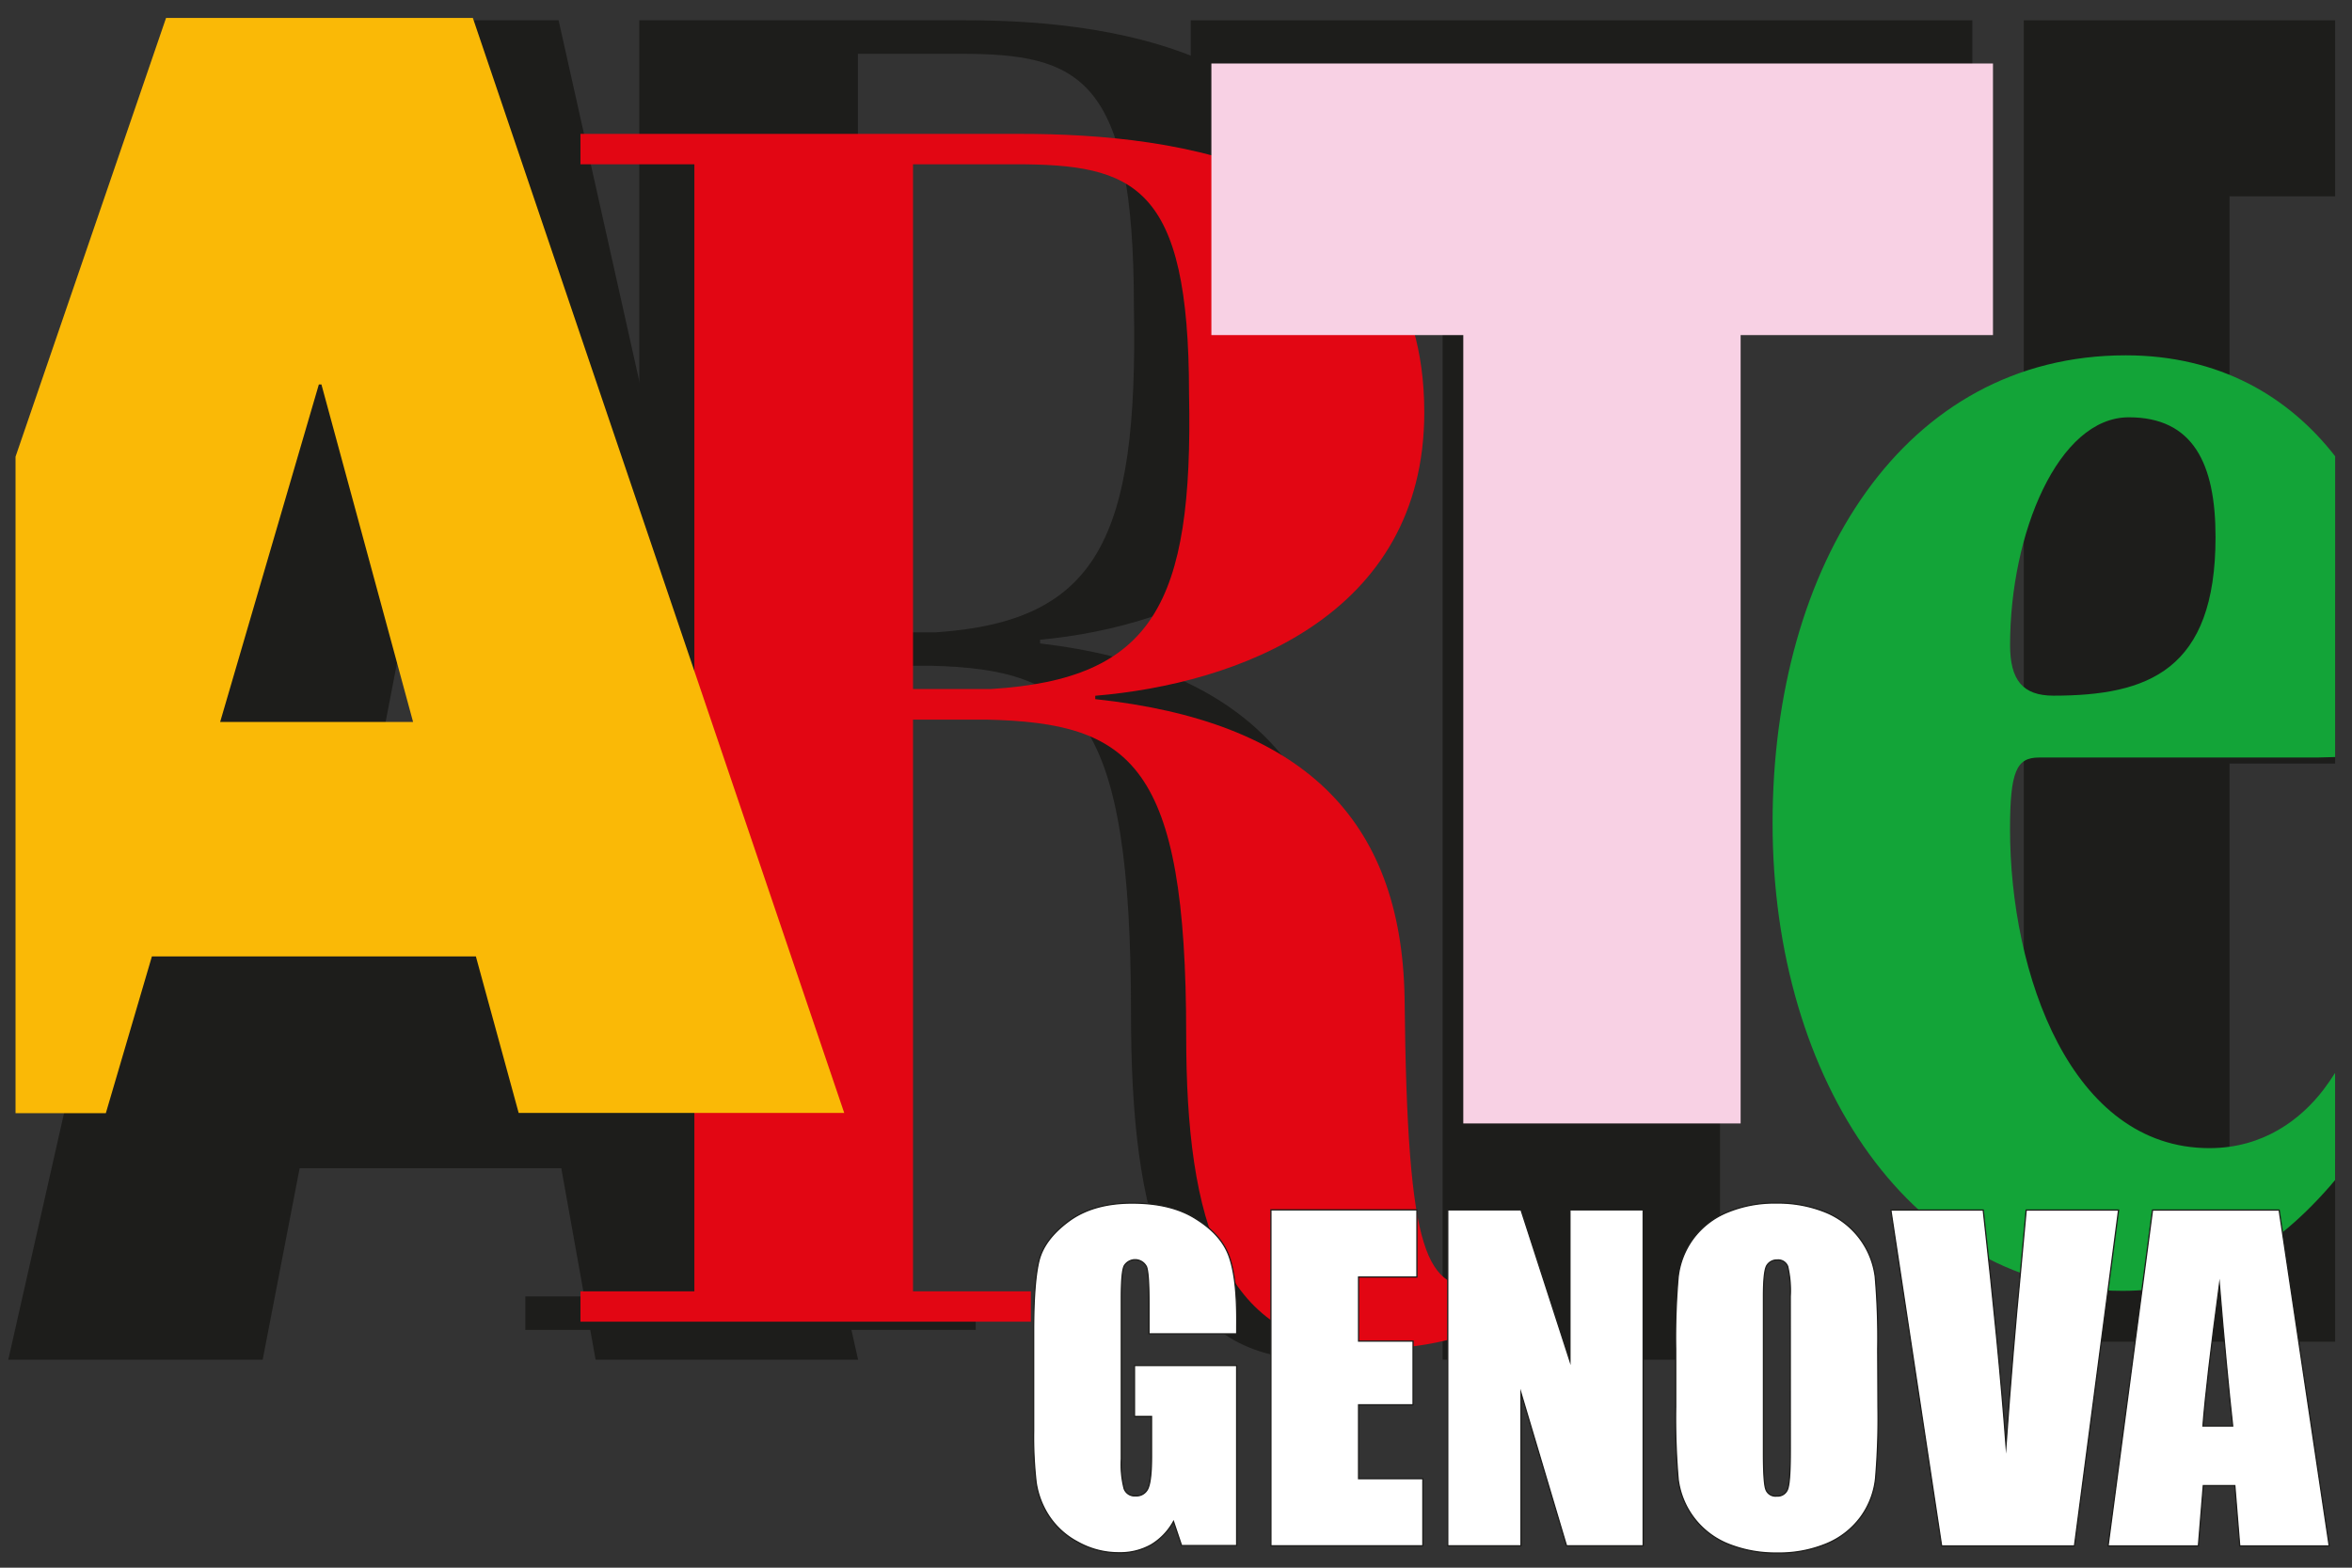 <svg id="Livello_1" data-name="Livello 1" xmlns="http://www.w3.org/2000/svg" viewBox="0 0 480 320"><rect x="0" y="0" width="480" height="320" fill="#333333" stroke="none"/><title>ArteGenova-logo</title><polygon points="476.56 40.08 476.56 4.14 413.02 4.14 413.02 273.87 476.56 273.87 476.56 236.65 455 236.65 455 155.86 476.56 155.86 476.56 120.67 455 120.67 455 40.08 476.56 40.08" style="fill:#1d1d1b;fill-rule:evenodd"/><path d="M104.17,179.91,89.09,95.66h-.43L72.43,179.91ZM63.52,4.14H114l61.12,273.4H121.55l-7-39.07H61.15l-7.54,39.07H1.69Z" style="fill:#1d1d1b;fill-rule:evenodd"/><path d="M175.08,129.07h16c32.9-2.28,41.22-19,40.33-66.45,0-47.09-11.18-51.64-35.5-51.64H175.08ZM107.21,264.63h23.25l0-260.49h66.6c31.47,0,82.35,6.84,82.35,62.65,0,45.95-38.36,61.13-67.15,63.79v.76c41.94,4.94,62.5,26.58,63.13,67.21.54,59.62,4.56,65.31,16,65.31,2.86,0,7.15-2.28,10.28-4.94l2.06,5.7c-10,9.87-24.05,12.91-35,12.91-30.58,0-37.91-28.86-37.91-70.63,0-61.13-11.18-70.25-40.68-71H175.08V264.63h24.05v6.83H107.21Z" style="fill:#1d1d1b;fill-rule:evenodd"/><polygon points="294.42 57.79 243.01 57.79 243.01 4.14 402.52 4.14 402.52 57.79 351.02 57.79 351.02 277.54 294.42 277.54 294.42 57.79" style="fill:#1d1d1b;fill-rule:evenodd"/><path d="M419.07,142c19.31,0,33.08-5.17,33.08-32.37,0-15-4.56-24.45-17.7-24.45-14.4,0-24.23,23.68-24.23,46.49,0,7.15,2.59,10.33,8.85,10.33m57.49,12.51V93.13c-9.5-12.22-23.64-20.6-42.74-20.6-45.24,0-72.07,42.62-72.07,95.48s28.79,95.48,71.44,95.48c15.74,0,29.51-6.72,42.29-21.35q.54-.63,1.07-1.27V219c-.71,1.13-1.51,2.29-2.41,3.48-4.56,5.94-12.16,11.88-23.25,11.88-28.25,0-40.68-35.56-40.68-65.09,0-11.88,1.34-14.64,5.9-14.64h56.69Q474.83,154.59,476.56,154.53Z" style="fill:#13a438;fill-rule:evenodd"/><path d="M186.33,140.64h16c32.9-2.07,41.22-17.22,40.33-60.27,0-42.7-11.18-46.84-35.5-46.84H186.33ZM118.46,263.59h23.25V33.53H118.46v-6.2h89.86c31.47,0,82.35,6.2,82.35,56.83,0,41.67-38.36,55.45-67.15,57.86v.69c41.94,4.48,62.5,24.11,63.13,61,.54,54.07,4.56,59.24,16,59.24,2.86,0,7.15-2.07,10.28-4.48l2.06,5.17c-10,9-24.05,11.71-35,11.71-30.58,0-37.91-26.17-37.91-64.06,0-55.45-11.18-63.71-40.68-64.4H186.33V263.59h24.05v6.2H118.46Z" style="fill:#e20613;fill-rule:evenodd"/><polygon points="298.63 68.4 247.22 68.4 247.22 12.96 406.73 12.96 406.73 68.4 355.23 68.4 355.23 229.32 298.63 229.32 298.63 68.4" style="fill:#f8d1e4;fill-rule:evenodd"/><path d="M84.3,147.36,65.6,78.48h-.53L44.93,147.36ZM3.17,93.22v134H21.6L31,195.23H97.12l8.73,31.94h66.44L96.5,3.66H33.89Z" style="fill:#fab906;fill-rule:evenodd"/><path d="M252.39,272.27h-17.9V266c0-3.93-.16-6.39-.49-7.37a2.59,2.59,0,0,0-4.58-.22c-.39.84-.58,3-.58,6.52v32.88a19.81,19.81,0,0,0,.58,6.07,2.26,2.26,0,0,0,2.32,1.46,2.56,2.56,0,0,0,2.59-1.65c.45-1.1.68-3.25.68-6.44v-8.12h-3.48v-10.4h20.85v36.75H241.14l-1.65-4.91a12.61,12.61,0,0,1-4.59,4.78,12.88,12.88,0,0,1-6.54,1.6,17,17,0,0,1-8.41-2.18,16,16,0,0,1-5.94-5.4,17.1,17.1,0,0,1-2.55-6.75,82.29,82.29,0,0,1-.51-10.6V271.7q0-9.82,1.06-14.26t6.08-8.16q5-3.71,13-3.7t13,3.22c3.45,2.15,5.7,4.7,6.75,7.64s1.56,7.24,1.56,12.87Z" style="fill:#fff"/><polygon points="259.37 246.96 289.17 246.96 289.17 260.66 277.26 260.66 277.26 273.75 288.38 273.75 288.38 286.75 277.26 286.75 277.26 301.83 290.38 301.83 290.38 315.53 259.37 315.53 259.37 246.96" style="fill:#fff"/><polygon points="335.34 246.96 335.34 315.53 319.7 315.53 310.41 284.35 310.41 315.53 295.46 315.53 295.46 246.96 310.41 246.96 320.4 277.83 320.4 246.96 335.34 246.96" style="fill:#fff"/><path d="M365.36,264.63a21.59,21.59,0,0,0-.52-6.11,2.06,2.06,0,0,0-2.13-1.33,2.39,2.39,0,0,0-2.1,1.08c-.48.71-.72,2.83-.72,6.36v32c0,4,.16,6.43.48,7.35a2.07,2.07,0,0,0,2.22,1.4,2.16,2.16,0,0,0,2.29-1.6c.33-1.07.49-3.63.49-7.66Zm17.9,22.52a145.66,145.66,0,0,1-.49,14.62,16.27,16.27,0,0,1-3,7.86,16.46,16.46,0,0,1-6.94,5.46A25.2,25.2,0,0,1,362.62,317a25.84,25.84,0,0,1-9.89-1.81A16.48,16.48,0,0,1,342.49,302a147,147,0,0,1-.51-14.82V275.42a145.79,145.79,0,0,1,.49-14.62,16.28,16.28,0,0,1,3-7.86,16.48,16.48,0,0,1,6.94-5.46,25.21,25.21,0,0,1,10.16-1.91,25.83,25.83,0,0,1,9.89,1.81,16.48,16.48,0,0,1,10.24,13.22,146.63,146.63,0,0,1,.51,14.82Z" style="fill:#fff"/><path d="M432.36,247l-9,68.56H396.25L385.89,247h18.85q3.19,28.37,4.65,48,1.43-19.83,2.94-35.19L413.51,247Z" style="fill:#fff"/><path d="M455.65,291.08q-1.28-11.66-2.71-28.88-2.65,19.76-3.36,28.88ZM465.13,247l10.22,68.56H457.09l-1-12.31h-6.44l-1,12.31H430.22L439.29,247Z" style="fill:#fff"/><path d="M252.39,272.27h-17.9V266c0-3.93-.16-6.39-.49-7.37a2.59,2.59,0,0,0-4.58-.22c-.39.84-.58,3-.58,6.52v32.88a19.81,19.81,0,0,0,.58,6.07,2.26,2.26,0,0,0,2.32,1.46,2.56,2.56,0,0,0,2.59-1.65c.45-1.1.68-3.25.68-6.44v-8.12h-3.48v-10.4h20.85v36.75H241.14l-1.65-4.91a12.61,12.61,0,0,1-4.59,4.78,12.88,12.88,0,0,1-6.54,1.6,17,17,0,0,1-8.41-2.18,16,16,0,0,1-5.94-5.4,17.1,17.1,0,0,1-2.55-6.75,82.29,82.29,0,0,1-.51-10.6V271.7q0-9.82,1.06-14.26t6.08-8.16q5-3.71,13-3.7t13,3.22c3.45,2.15,5.7,4.7,6.75,7.64s1.56,7.24,1.56,12.87Z" style="fill:none;stroke:#1d1d1b;stroke-miterlimit:22.926;stroke-width:0.255px"/><polygon points="259.37 246.96 289.17 246.96 289.17 260.66 277.26 260.66 277.26 273.75 288.38 273.75 288.38 286.75 277.26 286.75 277.26 301.83 290.38 301.83 290.38 315.53 259.37 315.53 259.37 246.96" style="fill:none;stroke:#1d1d1b;stroke-miterlimit:22.926;stroke-width:0.255px"/><polygon points="335.34 246.96 335.34 315.53 319.7 315.53 310.41 284.35 310.41 315.53 295.46 315.53 295.46 246.96 310.41 246.96 320.4 277.83 320.4 246.96 335.34 246.96" style="fill:none;stroke:#1d1d1b;stroke-miterlimit:22.926;stroke-width:0.255px"/><path d="M365.36,264.63a21.59,21.59,0,0,0-.52-6.11,2.06,2.06,0,0,0-2.13-1.33,2.39,2.39,0,0,0-2.1,1.08c-.48.71-.72,2.83-.72,6.36v32c0,4,.16,6.43.48,7.35a2.07,2.07,0,0,0,2.22,1.4,2.16,2.16,0,0,0,2.29-1.6c.33-1.07.49-3.63.49-7.66Zm17.9,22.52a145.66,145.66,0,0,1-.49,14.62,16.27,16.27,0,0,1-3,7.86,16.46,16.46,0,0,1-6.94,5.46A25.2,25.2,0,0,1,362.62,317a25.84,25.84,0,0,1-9.89-1.81A16.48,16.48,0,0,1,342.49,302a147,147,0,0,1-.51-14.82V275.42a145.79,145.79,0,0,1,.49-14.62,16.28,16.28,0,0,1,3-7.86,16.48,16.48,0,0,1,6.94-5.46,25.21,25.21,0,0,1,10.16-1.91,25.83,25.83,0,0,1,9.89,1.81,16.48,16.48,0,0,1,10.24,13.22,146.63,146.63,0,0,1,.51,14.82Z" style="fill:none;stroke:#1d1d1b;stroke-miterlimit:22.926;stroke-width:0.255px"/><path d="M432.36,247l-9,68.56H396.25L385.89,247h18.85q3.19,28.37,4.65,48,1.43-19.83,2.94-35.19L413.51,247Z" style="fill:none;stroke:#1d1d1b;stroke-miterlimit:22.926;stroke-width:0.255px"/><path d="M455.65,291.08q-1.28-11.66-2.71-28.88-2.65,19.76-3.36,28.88ZM465.13,247l10.22,68.56H457.09l-1-12.31h-6.44l-1,12.31H430.22L439.29,247Z" style="fill:none;stroke:#1d1d1b;stroke-miterlimit:22.926;stroke-width:0.255px"/></svg>